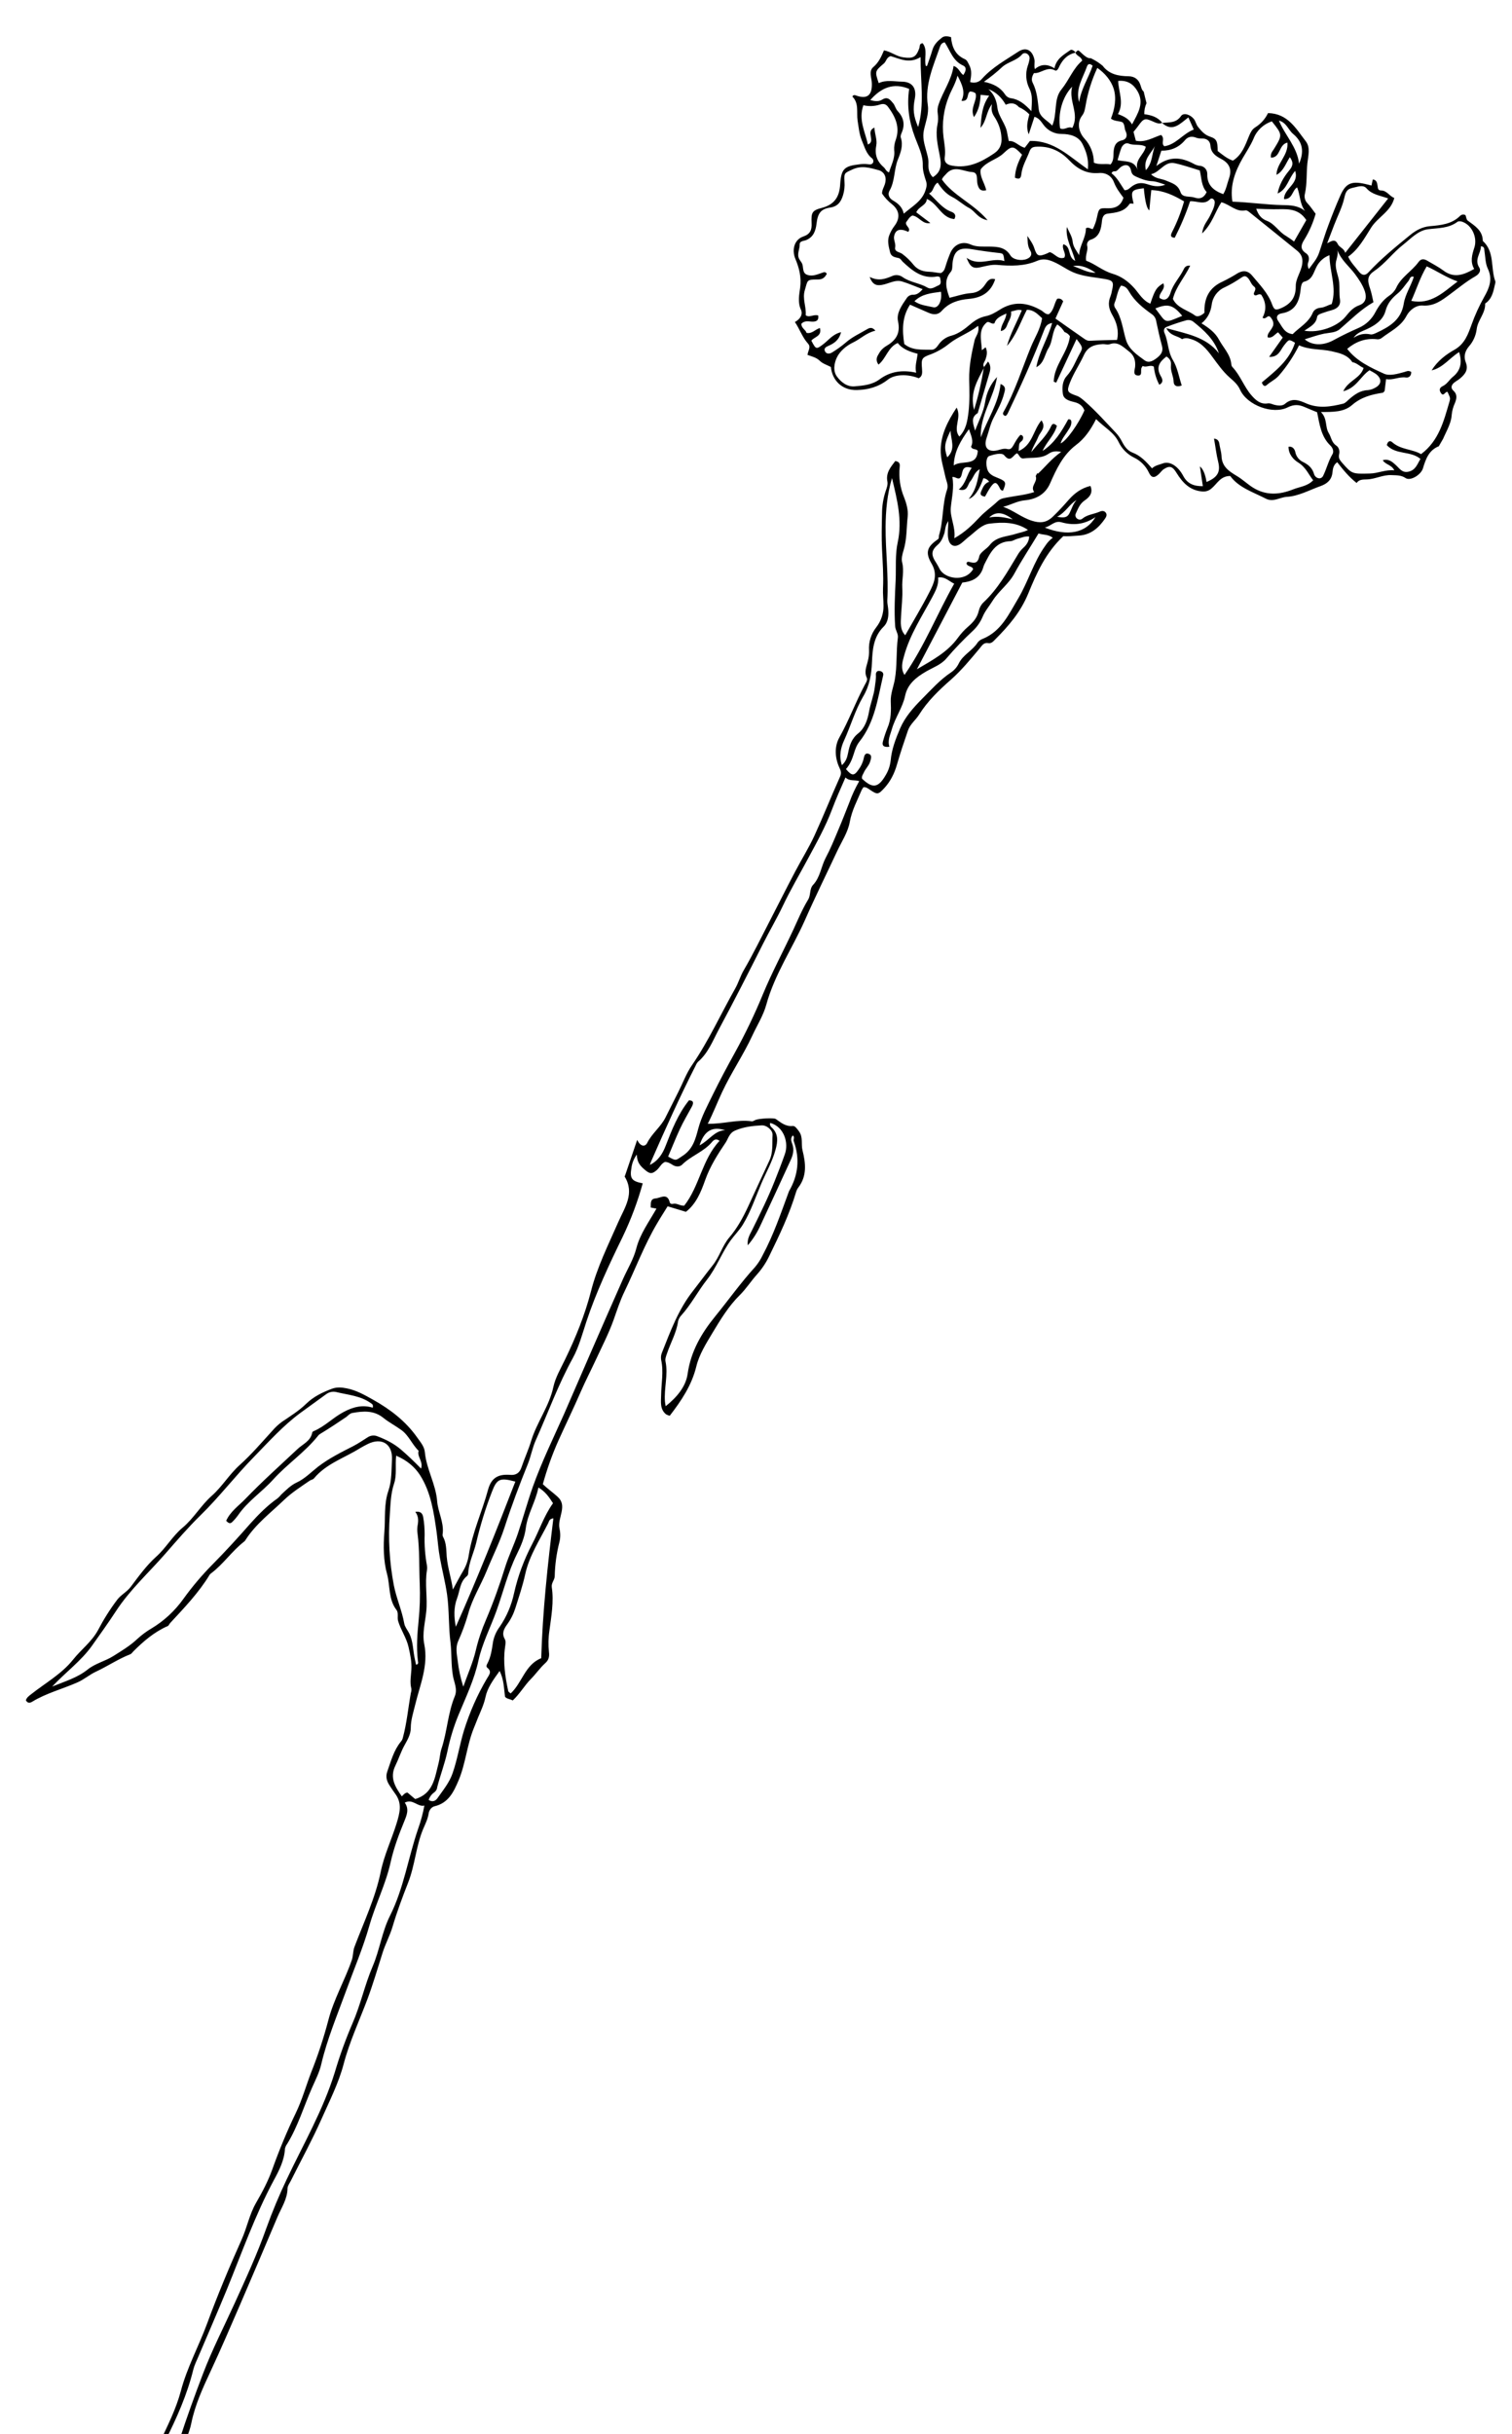 <?xml version="1.0" encoding="UTF-8"?>
<!-- Generator: Adobe Illustrator 27.6.1, SVG Export Plug-In . SVG Version: 6.00 Build 0)  -->
<svg xmlns="http://www.w3.org/2000/svg" xmlns:xlink="http://www.w3.org/1999/xlink" version="1.1" id="a" x="0px" y="0px" viewBox="0 0 1232 1982" style="enable-background:new 0 0 1232 1982;" xml:space="preserve">
<style type="text/css">
	.st0{clip-path:url(#SVGID_00000061431976426016883750000003999131796637427879_);}
</style>
<g id="b">
	<g>
		<defs>
			
				<rect id="SVGID_1_" x="-558.5" y="705.4" transform="matrix(0.5 -0.866 0.866 0.5 -605.778 918.43)" width="2102.1" height="557"></rect>
		</defs>
		<clipPath id="SVGID_00000061433070264844604290000010823823122950559142_">
			<use xlink:href="#SVGID_1_" style="overflow:visible;"></use>
		</clipPath>
		<g style="clip-path:url(#SVGID_00000061433070264844604290000010823823122950559142_);">
			<g id="d">
				<path id="e" d="M697.6,77.8c9,3.2,13.1-0.2,12.8-9.9c-0.1-4.4-2.8-9.9,1.2-13.3c4.4-3.7,6.5-8.5,8.7-13.6      c5.8,1.1,10.2,5,15.7,5.7c8.1,1.1,10.4-0.1,13.1-7.5c0.5-1.4-0.2-3.8,2.7-4c4.4,5.6,0.9,12.5,2.6,18.6c0.5-0.1,0.9-0.1,1-0.2      c1.5-4.3,3.1-8.7,4.4-13.1c1.3-4.4,4.5-7.4,7.9-10c1.9-1.4,4.7-1,7.2-0.3c0.7,8.1,3.5,14.5,11.1,17.9c2.1,0.9,2.6,2.8,3.6,4.6      c2.6,4.6,1.7,9.4,0.9,14.1c3.4,1.2,7.3,0.2,9.6-2.6c8.4-9.4,19.3-15.3,29.6-22.1c6.2-4.1,11.3-1.4,13.1,6.1      c0.6,2.5-0.4,4.8,0.4,8.1c5.2-4.5,10.6-4.1,16-0.7c1.5-7.9,7.6-11,12.9-14.8c1.2-0.8,3,0.4,4.2,1.8c-0.1,0-0.1,0-0.2,0      c0,0.1,0.1,0.2,0.1,0.3c-6,1.3-9.9,5.1-12.7,10.5c-0.9,1.8-2,4.9-3.9,3.9c-6.7-3.5-11.5,2.8-17.1,2.2c-1.8,2.9-2.3,5.5-1,8      c3.5,6.9,4,14.3,4.9,21.7c0.8,6.5,6.9,8.6,11,13.1c4.3-10,0.9-21.5,7.5-29.5c6.2-7.6,9.5-17.2,16.9-23.4      c-0.8-3.5-4.7-3.7-5.5-6.6c0.1,0,0.2-0.1,0.3-0.1c-0.1-0.1-0.1-0.1-0.2-0.2c1-0.2,1.4-2.5,3.2-0.8c4.3,4.1,6.6,6,9.2,5.7      c0.4,0.2,0.8,0.4,1.2,0.6c3,1.5,5.9,3.4,8.5,5.6c5.2,6.9,12.8,8.4,21.2,8.5c4.7,0.1,8.1,2.5,9.6,7.3c0.6,1.8,1,3.9,2.6,5.2      c0.7,3.1,1.5,6.2,2.3,9.4c-1.3,2.8-1.9,5.9-1.8,9c5.5,0.7,10.8,2.2,14.5,6.9l-0.2,0c0.1,0.1,0.2,0.1,0.3,0.2      c-3,1.2-5.5-0.3-8.1-1.4c-5.8-2.6-7.1-2.2-11,3.2c-1.3,1.9-2.8,3.6-4.3,5.5c0.7,2.5,1.3,4.9,1.9,7.2c7.8,1.7,14.3-2.8,20.6-4.7      c3.5,3.2-0.5,6.6,2.6,9.2c9.5-1.3,15-10.2,24-13.6l-4.4-9.9c-6.7,5.1-12.8,12.2-21.2,4.7c0,0,0.1,0,0.1,0      c-0.1-0.1-0.1-0.1-0.2-0.2c5.5-0.6,11.3,0.3,15.3-5.6c2.1-3,7.4-1.3,10.4,2.3c1.6,2,1.8,4.5,3.6,6.7c2.8,3.4,5.2,6.3,9.7,7.8      c5.5,1.8,6.1,3.9,6.2,11.7c3.9,3,7.6,6.2,12.4,7.8c7.5-4.7,10.1-12.7,13.2-20.2c1.2-2.8,2.4-5.3,5-6.9      c4.5-2.8,8.1-6.8,10.4-11.6c16.2,0.3,22.8,12.7,30.8,23c3.9,5,1.9,11.9,1.3,17.6c-0.9,8.3-0.2,16.7-2,24.9c-0.8,2.9,0,5.9,2.1,8      c2.4,2.5,4.2,5.4,6.6,8.5c-2.1,7.4-5.2,14.5-9.2,21c-2.6,4-3.8,7.8,1.3,11.1c2.4,1.6,2.9,4.2,2,7c-0.8,1.9-0.7,4.1,0.4,5.9      c3.4-4.8,6.6-8.1,8.4-13.5c2.6-7.6,4.8-15.3,7.7-22.8c2.9-7.8,6-15.6,9.4-23.3c4.4-10.1,9-12.2,19.9-9.8      c1.9,0.4,3.7,0.9,5.6,1.4c0.3-1.7,0.7-3.3,1.1-5l0,0c3.3,0.5,3.5,3,3.9,5.5c0.2,1.5,0.2,3.5,2.8,3.5c4.8,0,6.8,4.7,10.8,6.1      c-2.8,11.1-13.4,15.5-18.9,24.2c-5.4,8.6-10.4,17.8-18.7,23.6c2.1,4.7,5.6,8.1,8.6,12c2.5,3.3,5.2,3.8,7.9,0.8      c10.4-11.2,22.2-20.8,34-30.4c4.9-4,9.9-6.6,15.9-7.2c9.1-0.8,18.1-1.6,25-8.6c1.2-1,2.8-1.2,4.2-0.4c0.6,1.5,0.7,3.7,1.9,4.5      c5.8,4.3,12.1,8,12.2,16.5c9.9,8.9,6.2,22.1,10.2,32.9c0.3,0.9-0.3,2.2-0.5,3.4c-1.2,5.6-2.5,11.2-7.8,14.7      c0.4,7.9-6.1,13.5-6.9,21c-0.7,5.2-2.9,10.1-6.4,14c-3.4,4.1-4.2,8.4-2.5,12.8c2.4,6-0.5,9.7-4.5,13.1c-1.5,1.3-3.3,2.2-4.8,3.4      c-2.4,1.9-3.2,4.4-0.8,6.6c3.6,3.2,2.6,6.9,1.2,10.3c-1.3,2.9-2.2,6-2.5,9.1c-0.5,8.9-6.1,15.9-8.6,24c-0.3,0.8-0.9,1.5-1.7,1.8      c-8.4,3.2-10.9,10.6-13.2,18.2c-1.7,5.3-10.3,10.4-14.1,7.8c-3.7-2.5-7.4-2.2-11.4-2.4c-7.1-0.4-13.3,3.3-20.2,3.5      c-3,0.1-6.3-0.1-8.3,2.9c-6.4-5-11.1-10.9-15.8-16.9c-3.1,2.1-3.6,5.3-3.9,8.4c-0.6,5.9-4.3,9.1-9.6,11      c-9.1,3.2-17.8,8.2-27.6,8.8c-5.7,0.3-10.9,4.6-17,1.5c-10.5-5.4-22.2-9-29.1-18.5c-8.1,0-10.7,6.5-15.3,10.2      c-2.1,1.9-4.9,2.7-7.7,2.4c-10-0.9-15.8-7.2-20.6-14.9c-3.3-5.4-5.5-6.4-10.3-3.4c-1.7,1-2.8,2.8-4.3,4.2      c-3.7,3.4-6,3.2-8.2-1.5c-2.5-5.3-6.9-9.6-12.2-12.1c-5.4-2.7-9.8-7.2-12.4-12.7c-3.9-7.9-11.7-11.9-18.3-18.5      c-4.5,8.9-9.4,15.9-16.5,21.2c-10.5,8-15.9,19.6-21,31.2c-4,9.1-11.8,12.9-20.5,13.7c-6.4,0.6-11.5,3.8-17.7,5.3      c8.3,2.9,15,8.7,23.3,11.3c6.2,2,11.6,2.1,17.2-3.3c4.6-4.4,8.8-9,12.9-13.7c4.7-5.3,10.2-9.5,17.7-11.3      c2.6,6.2-1.6,9.7-4.8,11.9c-4,2.8-5.3,6.7-7.1,10.5c-0.8,1.7-0.1,3.7,1.5,4.5c1.2,0.8,2.9,0.7,4-0.4c4-3.2,9.1-3.5,13.6-5.4      c1.5-0.7,3.4-1.2,4.9,0.2c1.9,1.9,0.8,3.9-0.3,5.5c-5.1,7.3-11.3,12.9-20.9,13.6c-4.8,0.3-9.6,0.8-13,0.5      c-14.4,13.5-21.8,30.2-28.6,46.8c-6.1,14.8-15.8,26.2-26.7,37.1c-1.6,1.6-3.2,3.7-5.8,3.2c-3.7-0.7-5.2,2-6.9,4.1      c-7.5,8.9-14.8,17.9-23.5,25.6c-9.7,8.5-19,17.4-25.9,28.4c-2.8,4.5-7.4,7.8-9.2,13.1c-3.2,9.3-6.3,18.5-9,27.9      c-2,6.9-5.2,13.5-10.2,18.9s-5.6,5.5-11.5,1.6c-1.7-1.1-3.2-2.5-5.5-2.3c-0.5,0.7-1,1.4-1.4,2.1c-3.6,8.6-8.1,16.7-9.8,26.3      c-1.5,8.3-6.6,15.9-10.3,23.8c-8.7,18.6-17.8,37-26.1,55.8c-10.3,23.2-24.8,44.3-31.6,69.1c-2.4,8.8-7.5,16.8-11.4,25.2      c-7.3,15.8-17.2,30.2-24.6,46c-4,8.5-7.3,17.2-11.7,25.8c12.7,0.3,24.1-3.7,35.9-2c1,0.1,2.1-0.8,3.2-1.2      c2.8-1.1,14.7-1.8,16.3-0.7c4.2,2.9,8,6.3,13.8,5.7c1.9-0.2,3.5,2.2,5,4.2c3.7,4.9,1.7,10.4,3,15.6c2.6,10.4,3.8,20.9-3.4,30.3      c-0.9,1.2-1.5,2.5-1.9,3.9c-5.4,18-13.5,34.9-21.7,51.7c-2.6,5.5-6,10.6-10,15.1c-5,5.5-8.9,11.8-14.2,17      c-9,8.9-15.6,19.8-22.1,30.6c-5.2,8.7-10.8,17.5-13.2,27.3c-3.8,15.6-12.3,28.1-21.7,40.3c-1-0.3-2.1-0.7-3-1.2      c-5.1-4.2-4.1-10.1-4-15.5c0.1-9.6,2.2-19.2,0-28.9c-0.3-2-0.1-4.1,0.7-5.9c6.9-17.4,13.4-35.1,25.2-50.1      c5.4-6.9,10.6-14,16.1-20.9c5.6-7,7.8-16,13.7-22.9c6.3-7.4,11-16,15.1-24.8c5.8-12.5,11.5-25.1,17.4-37.6      c3.2-6.8,2.2-14,2.6-21c0.2-3.7-4.8-8-9-7.7c-7.3,0.4-14.5,1.2-21.5,4.2c-4.8,2.1-5.5,6.3-7.6,9.6c-6.6,9.8-12.9,19.6-16.9,31      c-3.3,9.3-7.2,19.1-15.6,25.6c-5.2-1.6-10-3-14.9-4.5c-3,4.9-5.9,9.3-8.5,13.8c-10.5,17.7-17.7,37.1-26.6,55.5      c-3.7,7.6-6.2,15.5-9,23.4c-4,11.1-9.5,21.7-14.5,32.5c-4,8.6-8.3,16.9-12.1,25.6c-5.8,13.4-12.2,26.5-18.2,39.8      c-5.2,11.6-9.4,23.5-12.8,35.7c3.8,3.6,8,6.6,11.8,10c4.4,3.9,4.4,7.8,3.5,12.6c-0.9,4.5-2.7,9.1-1.7,13.6      c0.8,3.6,0.8,7.4-0.1,11c-2.3,9-3.6,18.3-3.8,27.6c0,3.2-2.9,5.5-2.4,9.1c1.8,11.8-0.4,23.7-1.9,35.2c-0.9,5.8-1,11.8-0.4,17.6      c0.5,4.1-0.4,6.7-3.1,9.1c-4.3,3.9-7.6,8.8-11.6,12.8c-5.3,5.4-9.1,12.2-14.8,17.5c-2.3-1.2-4.8-1.2-6.3-3c-0.9-7-0.9-14-4.4-21      c-5.3,7.3-10,13.9-11.5,21.2c-1.3,6.1-3.8,11.3-6.1,16.8c-1.1,2.7-2.1,5.4-3.2,8c-5.8,13.9-6.8,29.2-12.6,43      c-4,9.4-8.2,18.5-19.7,21.2c-2.4,0.6-4.3,3.1-4.7,5.7c-0.7,4.7-2.8,8.8-4.6,13c-5.8,14.1-6.6,29.4-12.2,43.6      c-4.6,11.7-9,23.5-12.6,35.6c-2.2,7.5-6,14.3-8.3,21.8c-4,12.6-7.7,25.3-12.3,37.6c-6.6,17.5-14.5,34.4-19.3,52.6      c-4.1,15.6-11.6,30.2-18.1,44.9c-7.5,16.9-16.5,33.3-24.8,49.9c-1,2.1-2.7,4.2-2.8,6.3c-0.1,8.8-5,15.9-8.2,23.4      c-10.1,23.9-20.3,47.8-30.6,71.7c-7.7,17.8-15.4,35.7-23.6,53.3c-6.4,13.8-12.9,27.6-16,42.9c-1.6,8-5.4,15.5-8.3,23.6      c-4.9-3.4-2.3-7-1.4-9.9c5.9-18.1,12.4-36.1,19.2-53.9c7.4-19.5,17-38.1,25.7-57.2c9.2-20.2,18.5-40.3,25.9-61.3      c4.9-13.6,10.5-27,16.7-40c13.6-28.7,29.6-56.2,39.1-87c4-13.5,8.8-26.8,14.4-39.8c6.6-15.1,10-31.4,16.5-46.6      c5.7-13.3,7.5-27.9,14-40.9c11.3-22.4,14.9-47.5,23-71c2.2-6.1,3.9-12.5,5.1-18.9c-5.7,1.3-9.3-5.8-16-2.4      c3.8,5.3,1.6,10.3-0.3,15c-4.5,10.9-8.6,21.9-11.2,33.5c-3.9,17.8-12.3,34.1-17.3,51.6c-5.2,18.3-12.7,35.8-19.2,53.7      c-7.1,19.5-15.2,38.7-20,59.1c-1.5,6.7-4.8,13-7.6,19.4c-6.7,15.2-11.4,31.3-20.2,45.6c-0.9,1.2-1.5,2.5-1.8,3.9      c-0.5,9.5-4.8,17.8-9.1,25.7c-15.4,28.7-26.1,59.3-38.4,89.3c-7.5,18.2-15.4,36.3-23.1,54.4c-1.5,3.5-3.2,6.9-4.1,10.5      c-5,20.4-13.5,39.4-22.9,58.1c-1,1.9-2,1.6-4,0.2c6.3-13.3,12.9-26.4,16.8-41c5-19,14.6-36.4,21.4-54.9      c8.5-23.1,18-45.8,28.1-68.3c4.4-9.8,6.3-20.4,11.7-29.8c5.1-8.8,9.9-17.9,13.3-27.4c5.6-15.7,12-31.1,19.2-46      c5.2-10.8,8.3-22.2,12.6-33.3c5.5-13.8,10.1-27.9,13.9-42.3c4.4-17,13.4-32.3,19.1-48.9c1.2-3.6,0.8-7.2,2.2-10.8      c7.6-20.1,16.9-39.5,21.3-60.8c2.7-13.4,8.7-26,12.8-39.1c2.8-9.1,5-16.9-1.3-25.1c-1.3-1.7-2.5-3.7-3.8-5.6      c-2.5-3.6-4-7.4-2.3-12.1c3-8.4,5.2-17.1,11-24.2c0.8-0.9,1.3-1.9,1.6-3c3.3-12.1,4.4-24.6,6.6-36.8c0.4-1.1,0.5-2.2,0.4-3.4      c-1.4-5.2-0.3-10.3,0-15.4c0.4-6.4-0.9-12.3-2.3-18.5c-1.7-7.6-6.3-13.8-8.5-21.2c-0.9-3.1,0.6-6.5-1.4-9.1      c-6.6-8.6-5-19.5-7.6-29.1c-3-10.8-3.1-22.9-2.2-34.3c0.9-11.2-0.5-22.6,3.3-33.6c2.8-8.1,2.4-16.8,2.9-25.2      c0.7-12.6-8.1-18.6-19.8-12.8c-2.2,1.1-4.6,2.4-6.6,3.6c-12.5,7.8-27.2,12.4-37.1,24.3c-0.9,1.1-2.5,1.2-3.5,1.9      c-7.1,4.9-14.5,9.6-20.7,15.5c-10.9,10.5-23.2,19.7-31.5,32.6c-0.3,0.5-0.6,1-1.1,1.4c-10,7.7-17,18.4-27.1,26      c-0.5,0.3-0.9,0.7-1.2,1.2c-8.8,14.5-20.5,26.7-32,39.1c-0.8,0.8-1.2,2.2-2.1,2.6c-11,4.8-19.8,12.4-28.1,20.7      c-0.8,0.8-1.5,2-2.5,2.3c-9.7,3.8-18.4,9.7-27.8,14.1c-5.4,2.5-9.7,6.4-15.2,8.8c-12.2,5.4-25.3,8.7-36.8,15.7      c-2,1.2-3.7,1.4-5.2-1.1c0.6-2.2,2.4-3.5,4.2-4.9c11.6-9.2,24.9-16.5,34.3-28.3c6.5-8.2,15.1-14.4,20.3-24      c4.5-8.6,9.7-16.9,15.6-24.7c3.2-4.2,8-6.4,11.1-10.6c6.4-8.5,12.7-17.3,20.6-24.4c8.1-7.2,13.2-16.7,21.7-23.8      c8.8-7.3,14.8-18,23.6-25.8c8.6-7.6,14.3-17.5,22.9-25.2c9.5-8.5,17.9-18.4,26.5-27.8c2.4-2.8,5.1-5.3,8-7.4      c6.8-4.6,13.9-9,19.7-14.7c6.1-5.9,13.2-9.2,20.8-12.1c4-1.5,8.1-1.2,12.4-0.3c7.8,1.6,14.4,5.4,21.2,9.2      c14.1,7.9,26.6,17.5,35.9,30.7c2.5,3.6,5.9,7.3,6.3,12.1c1.3,13.8,8.9,25.9,10,39.8c0.7,8.7,5.4,16.8,4.6,25.8      c-0.1,1-0.5,1.9,0.2,3.2c2.8,5,2.6,10.9,3,16.2c0.8,9.3,3.9,18,5,26.8c2.8-5.1,5.4-10.2,8.4-15.2c2.4-4,3.9-8.4,4.6-13      c2.9-18.5,10.9-35.3,15.7-53.2c2.8-10.2,8.9-12.7,18.1-12c4.5,0.4,7.6-1.5,9.1-6.1c2.5-7.4,5.8-14.5,8-21.9      c4.7-15.1,14.6-27.8,18-43.6c1.7-7.8,6-15,9.5-22.3c8.7-17.9,16.1-36.1,21.1-55.4c5-19.8,14.2-38.1,22.4-56.8      c5.1-11.6,13.5-23.1,5.1-36.8c-0.1-0.2,0.2-0.5,0.3-0.8c3.1-9.1,6.2-18.3,9.9-29.1c2.7,5.7,6.5,5.8,8.2,2.4      c3.9-7.8,11.1-13,14.9-20.7c3.5-7,7-13.9,10.5-20.9c3.7-7.3,6.5-15.1,11.1-21.7c13.6-19.8,23.4-41.6,35.2-62.4      c2.7-4.8,4.1-10,6.9-14.8c7.7-13.2,14.4-27,21.5-40.7c6.9-13.3,13.6-26.8,20.6-40c5.1-9.7,11-19.1,15.6-29.1      c7.2-15.7,13.6-31.8,20.7-47.6c1.4-3,0.9-4.8-0.4-7.5c-3.8-8.2-4.2-17.4,0-24.8c7.8-13.9,13.2-28.8,20.7-42.8      c1-1.8,2.4-4,1.6-5.7c-2.4-5-0.1-9.4,0.9-13.9c0.7-2.7,1-5.6,0.9-8.4c-0.4-6.8,1.7-13.4,5.9-18.8c3.9-5,6-11.2,5.9-17.5      c0-4.7-0.6-9.5-0.4-14.3c0.5-10.6-0.3-21.2-0.8-31.8c-0.5-9.6-0.2-19.4,0-29c0-6.2,1-12.4,3-18.4c0.9-2.5,1.8-5.2,1.4-7.5      c-1.5-7.3,2.7-12,6.4-16.9c2.9,0.6,4,1.6,3.6,4.8c-0.9,8.4,0.3,16.8,3.5,24.6c2,5,3.6,10.8,3,15.9c-1,9-0.6,18.3-3.3,27.2      c-1,3.2-2,7-1.2,10.1c1.8,7-0.3,13.8,0.1,20.7c0.4,7.5-0.6,15.3-1,23c-0.3,5.4-0.9,11,3.4,15.6c6.8-12,13.7-23.3,19.7-35.1      c3.7-7.2,7-14.3,1.8-23.2c-5.5-9.3-3.5-13.9,4.9-19.7c1.5-1,0.8-2.2,1.1-3.3c3.8-12.2,2.5-25.2,6.6-37.3      c1.3-3.8-0.7-7.1-1.4-10.6c-1.5-7.3-4-14.4-3.8-22c0.3-12.3,5.5-22.8,13-34.2c4.4,8.4-3.4,16.6,2.2,23.6      c5.7-5.9,6.6-13,7.5-20.2c1-8.8,0.7-17.5,0.5-26.3c-0.2-10.7,2-21.4,4.4-31.8c0.8-3.5,4.2-6.2,2.9-11.9      c-7.7,6-16.4,8.9-23.3,14.3c-4.5,3.7-9.6,6.7-15,8.8c-7.8,2.8-8.1,3.5-7.4,12.2c0.2,2.8,0.4,5.8-2.7,7.4      c-9-3.6-19.5-3.3-25.1,1.1c-7.5,5.9-16.1,8.3-25.3,8.5c-11.6,0.3-19.9-7.2-21.2-18.8c-3.1-1.6-6.7-2.7-9-5      c-2.9-2.8-6.4-3.5-10-4.8c0.2-3.2,3.1-6.3,0.4-9.2c-4.7-5.2-6.8-11.9-10.7-17.6c4.1-2.2,6.8-6,4.9-10.1      c-2.8-6.1-1.3-12.5-0.6-17.9c1.1-8.6-0.8-16-3.9-23.4c-3.1-7.4-0.9-15.7,6.4-18.2c5.8-2,7.1-5.4,6.8-11.1      c-0.4-8.6,0.5-10.2,8.6-12.3c10.1-2.7,14.1-9,14.7-19c0.8-12.7,3.3-15,15.6-16.4c2.3-0.3,4.6-0.4,6.8-0.1      c1.8,0.2,3.4,0.5,4.4-1.3c0.5-1.1,0.2-2.5-0.6-3.3c-5-3.7-6.2-9.3-8.5-14.6c-2.2-5.3-2.6-10.8-3.5-16.3c-1-6.6,1.3-14-4.2-19.5      C694.8,77.4,696.3,77.2,697.6,77.8 M628.8,918.1c5.6,5.3,5,11.3,3.1,18.2c-2.6,9.6-7.5,18.1-11.4,27.1      c-4.8,11.3-8.7,23.1-15.2,33.8c-2.9,4.7-6.7,8.4-9.9,12.8c-7.3,10.1-11.5,22.1-19.3,32c-7.5,9.5-13,20.4-21.2,29.4      c-1.2,1.3-2,2.9-2.4,4.6c-1.3,9.3-6.1,17.4-9,26.1c-0.8,2.2-1.7,4.6-1.2,6.7c2.2,10.8-1.3,21.6-0.5,32.4      c0.1,1.1,0.3,2.2,0.6,3.9c9-7.2,16.4-15.8,17.9-26.4c2.6-18.3,11.3-33.1,22.4-46.7c10.9-13.4,20.9-27.5,32.6-40.3      c2.4-2.9,4.5-6.1,6.1-9.5c8.8-16.4,14.8-34,21.2-51.4c0.1-0.3,0.2-0.6,0.3-0.8c7.5-12.9,9-26.4,3.9-40.6c-0.6-1.5,1-3.5-0.8-4.8      c-2,2.1-1.4,4.4-0.5,6.8c1.8,4.7,0.7,9.1-1.3,13.4c-8.1,17.6-16.2,35.2-24.4,52.7c-2.7,6-6.2,11.6-10.5,16.6      c-0.6-5.4,1.7-8.7,3.4-12.2c6.5-13.2,13.1-26.4,18.5-40.1c2.9-7.2,5.7-14.5,8.3-21.9c3.3-9.1-0.5-22.3-11.9-25.5      C627.1,915.6,627.6,917.2,628.8,918.1 M750.1,46.5c-9.4,5.7-17,1.3-24.4-0.8c-3.4,1-3.5,4.2-5.4,5.9c-7.6,6.5-7.5,6.5-4.3,16.1      c6.1-2.9,12.7-1.3,19-1.2c8.6,0.1,12,5.6,10.4,13.9c-1.7,8.7-1.1,14.1,2.7,23C753.4,85,750,66.4,750.1,46.5 M790.9,199.1      c4.9,2.2,10,1.6,15.1,1.7c6.7,0.1,13.2,0.4,17.3,7.2c2.2,3.6,9.1,4.6,13.3,2.9c3.4-1.3,4.7-3.9,2.9-6.8c-2.5-3.8-2-7.9-2.4-12      c2.2,3.3,4.5,6.3,5.7,10.1c2.1,6.5,3.6,7,10.3,4.2c0.8-0.3,1.5-0.8,2.2-1.1c4.2,1.1,6.7,6.3,11.9,4.5c2-3.6-2.3-6.7-0.8-10.9      c6.8,1.8,3.2,10.5,9.7,13.5c-2.5-9.8-8.1-17.8-6.8-27.6c1.7,3.9,4.3,7.8,4.7,11.8c0.4,4.5,3.1,7.5,5.3,11.2      c0.2-7.8,5.6-14.1,5.5-21.9c2-1.3,3.8,0.5,5.6,0.7c1.6-3.1,2.8-6.5,3.5-10c1.5-7,1.7-7.2,8.5-7c6.6,0.2,11-2.1,13-8.6      c-3-4-5.9-7.8-7.7-12.5c-2-5.4-6.8-8.1-12.4-7.6c-10.2,0.8-17.5-3.4-24.3-10.6c-7.2-7.5-16.2-11.6-27.1-10.8      c-2.9,0.2-4.1,1.4-5,3.7c-2.3,6.2-6,12-6.7,18.7c-0.4,3.9-2.1,4.2-5.2,2.8c0.2-7,2.8-13,5.8-18.7c-7.1-7.5-8.2-7.7-15.3-1      c-5.5,5.1-13.5,6.3-18.4,12.9c-1.1,5.8,3.2,11,4.5,17c-5.1,1.2-6.2-1.7-7.1-4.9c-1-3.6,1-9.6-4.5-9.9c-7-0.4-14.7-6-21.2,1.7      c-1.1,1.3-2.6,2.3-3.3,4.4c9.3,13.2,25.4,19.3,37.2,33.1c-7.9-1.3-10.2-7.4-15-9.9c-4.8-2.5-8.9-6.5-13.8-9      c-5.2-2.6-8.7-6.8-11.9-11.7c-4,2.6-3.1,7.3-7,8.8c6.5,5.9,10.8,12.3,18.3,15c1.6,0.6,4.4,2.2,2.3,5.9      c-10.5-0.9-13.3-12.5-22.4-16.4c-0.3,5.4-6.5,5.9-8.6,10.9c3.9,2.9,7.7,5.8,11.5,8.7c-6.4,1.4-9.1-5.3-14.6-6.1      c-2.5,1-3.6,3.5-5.2,5.5c-0.9,3,4.2,4.5,1.8,7.8c-6.5-3-10.3-2-11.5,3.2c-0.8,3.2,1.4,6,0.8,9.4c-0.7,3.8,3.5,3.7,5.7,5.3      c3.5,2.6,6.6,5.6,9.3,9c3.5,4.3,8.2,5.5,12.9,5.6c3.2,0.1,6.2,0.9,9.2,1.1c3-1.3,3.4-4,4.2-6.4c1.1-3.6,2.4-7.1,3.9-10.6      C777.9,198.7,784.4,196.2,790.9,199.1 M754.1,155c0.9-2.8,1.4-4.9,0.3-8c-1.3-3.9-2.6-8.1-2.5-12.5c0.2-8.1-3.7-15.5-6.4-22.8      c-4.8-12.8-6.7-25.5-4.7-39.3c-13-5.4-23-0.8-31.7,9.1c3,0.8,6.6,1.6,9.8-0.4c4.3-2.7,6.4,0.1,8.7,2.8c1.7,1.9,2,4.6,3.9,6.6      c4.7,5,6.1,10.8,3.3,17.4c-0.6,1.4-1.2,2.8-0.8,4.2c2.1,6.2-0.1,12.2-2.3,17.6c-3.4,8.3-2.3,17.6-6.9,25.6c-1.6,2.8-0.6,6,2.9,8      c4,2.3,7.6,5.3,8.7,10.7C743.4,167.9,751.2,163.9,754.1,155 M784.8,53.4c-8.5-3.8-10.6-12.3-15-18.9c-2.5,0.3-3.3,2.1-3.9,3.6      c-5.3,15.4-12.4,30.6-9.9,47.6c1,7.1-1.8,13.7-3.2,20.3c-1.3,6,0.4,11.2,1.8,16.5c1,3.6,2.1,7,1.9,10.7c-0.2,4,0.4,8,3.6,11.1      c7.3-4.5,7-10.7,5.6-17.7c-1.6-8.3-3.6-16.7-1.8-25.4c0.6-2.8,0.6-5.7,0.2-8.6c-0.4-2.6-0.2-5.2,0.7-7.6      c3.6-10.6,10.5-19.7,12.2-31.3c4.4,1.5,4.9,5.3,7.9,7.4C786.7,58.5,788.2,55,784.8,53.4 M790.5,74.5c-3.2,1.6-0.3,8.3-7.1,7.6      c3.4-6.9,0.8-12.8-3.2-20.5c-1.8,6.9-4.9,11.5-6.9,16.6c-4.4,10.6-5.9,22.2-4.5,33.6c0.7,5.4,1.8,10.7,1,16.3      c-0.6,3.9,1.7,6.1,6,6.8c13.1,2.4,23.7-2.9,34.1-9.9c5.2-3.5,6.5-7.9,6.1-13c-0.3-5.5-2-10.7-4.8-15.4c-2.1-3.2-4.1-6-2.9-11.8      c-5,6.6-4.2,13.5-9.4,19.3c0.8-9.7,1.2-18,7.1-26.2c-3-0.3-4.6-0.5-7-0.7c-0.3,6.1-1.1,11.9-5.4,18.2      c-3.5-7.7,2.8-13.1,1.4-19.2C793.9,75,792.2,74.6,790.5,74.5 M838.7,72c-2.8-5.7-3.3-12.3-1.3-18.3c0.7-1.9,1.2-3.8,1.5-5.8      c0.2-1.8-0.7-3.5-2.4-4.3c-1.4-0.7-3-0.3-3.9,0.9c-4.3,4.9-11.3,5.9-15.8,9.9c-4.7,4.4-9.8,8.5-15.1,12.2      c7.8,1.6,13.3,4.5,17.1,10.1c1.1,1.8,2.9,3,5,3.3c6.6,0.9,11.3,4.9,16.6,10.5C840.7,83.3,841.7,77.9,838.7,72 M850,101.3      c-1.9-2.6-3.6-5.2-7.1-6.2c-1.4,4.4-2.9,8.7-4.7,14.3c-2.4-6.4-0.7-11.1,0.5-16.3c-2.4-2.5-5.3-4.5-8.5-5.9      c-3-3.5-6.7-3.7-10.7-1.9c-3.4-5.9-7.8-10.3-14.1-12.7c4.6,4.1,6.6,9.1,7.3,15.1c0.9,7.4,6.9,13.2,8,20.7c0.3,2,0.8,3.9,1.3,6.5      c5-0.6,8.1,4.3,13,5.4c1.6-2,3.1-4.1,4.2-5.5c19.5-0.6,32.2,12.7,47.2,23.1c0.9-8.5-1.5-14.8-4.3-20.5      c-3.2-6.5-10.3-8.3-16.9-8.3C859.2,109.2,853.5,106.3,850,101.3 M873.6,70.6c-8.1,8.4-11.7,21.9-9.8,33.9      c3.5,1.9,6.5-2.1,9.9-0.3C879.9,92.7,870.5,82.6,873.6,70.6 M885.7,54.1c-3.3,9.4-9.6,18.3-6.4,29.1c1.5-10.7,7.6-19.6,11-29.7      C887.7,51.3,886.4,52.2,885.7,54.1 M926.7,74c-3.3-5.5-8-8.8-15.6-8.1c0.3,8.9,5,17.9-0.2,27c4.9,1.8,8.9,3.8,11.5,8.4      C927.2,92.2,932.7,84,926.7,74 M914.2,114.3c4.3-1,4.4-4.6,3-7.4c-1.2-2.4-0.5-5.2-2.5-7.3c-2.8-1.3-6.3-0.6-9.5-3      c3.1-7.8,4.7-16.6,2.2-24.5c-2.1-6.4-6.9-12.4-13.3-16.8c-4.5,9.7-7.7,19.9-9.5,30.4c-0.6,3-0.8,5.8-3,8.6      c-4.2,5.6-2.8,13.2,2,18.5c5,5.4,7.7,12.4,7.7,19.7c4.7,2,9.3,0.5,13.6,1.4c2.4-2.8,2.3-5.9,2.4-9.1      C907.5,120.2,908.3,115.6,914.2,114.3 M933.6,119.5c-4.2-2.6-9.4-0.7-14-2.6c-2.3-1-5,1.1-6,3.8c-1.1,3-1.9,6-3,9.7      c6,1.6,13.5-0.4,16.4,8.1C924.1,130.1,932.2,126.2,933.6,119.5 M941,119c-3,5.9-9.6,10.6-7.3,19.6      C939.2,132.6,938.5,125.1,941,119 M925.6,143.8c-2.2-1-3.4-2-4-4.8c-0.9-4.8-4.4-5.7-8.2-3.1c-1.4,1-2.4,2.6-3.9,3.4      c-1,0.6-2.8-0.6-3.8,1.8c4.8,3.7,7.4,9.1,10.6,13.8c3,0.1,4.4-2.1,6.1-3.2c3.9-2.8,7.5-3.2,12.1-1.8c4.3,1.4,9.1,2.9,15,0.5      c-4.5-1.5-7.8-2.8-11.5-2.9C933.6,147.2,929.6,145.6,925.6,143.8 M961.9,156.5c1.6,4.8,7.6,3,11.5,4.4c4.5,1.6,7.8-0.1,9.8-4.5      c-4.4-4.9-4.1-11.3-5.6-17.6c-6.7-2-13.4-4.4-20.4-5.9c-8.3-1.8-11.6,7.1-19.3,9c3.8,3.8,8.2,3.5,11.8,5      C954.6,149,959.8,150.1,961.9,156.5 M1001.5,145c2.4-7.1,0.2-12.1-6.5-15.6c-4.6-2.4-8.3-5-8.7-10.8c-0.3-4.1-3.3-6-7.3-5.8      c-1.7,0-3.4-0.2-5-0.9c-3.3-1.1-6.2-0.5-8.5,2.3c-4.9,5.8-11.3,8.6-19.2,8.5c-1.2,3.8-2.4,7.3-4.1,12.5      c10.6-8.3,20.3-7.2,30.1-2c1.5,0.9,3.2,1.5,4.9,1.8c3.6,0,6.5,2.9,6.5,6.5c0,0.1,0,0.2,0,0.3c-0.2,9.2,5.4,13.5,13,16.3      C999.1,154.4,999.9,149.5,1001.5,145 M1053.7,109.1c-4-3.3-5.4-9.3-11.6-10.9c4.9,12,14.9,21.5,16.4,35.1      C1062.7,123.6,1061.6,115.7,1053.7,109.1 M1056.9,152.6c-4.1,2.4-3.7,9.9-10.7,9.5c0.1-8.9,12.6-12.3,9.1-22.9      c-5.6,6.3-6.4,14.9-14.3,18.4c1.3-7.1,4.9-13.3,9.3-18.6c3.2-3.8,3.9-6.5,0.7-11c-3.4,5.1-5.1,11.3-10.9,14.4      c0.1-9.5,9.9-15.9,8.9-26.3c-7.4,1.8-5.3,12.2-13.4,12.3c-0.6-3.5,1.3-5.2,2.4-7c7.1-11.6,7.1-11.6-1.7-22.6      c-6.8,2.3-12.3,7.4-14.9,14.1c-2.4,5.6-5.8,10.6-8.8,15.8c-6.2,10.8-10.6,22.3-8.4,35.5c13.9,0.5,27.3,2.5,40.6,2.8      c6.9,0.1,12.9,0.3,18.6,4.8C1058.9,166,1059.5,158.6,1056.9,152.6 M1064.4,179.2c-7-10.6-17.1-8.7-26.6-8.8      c-4.5,0-9.1-0.2-14.2-0.4c1.6,4.7,3.9,8,8.6,9.8c6.4,2.4,9.7,8.9,15.5,12.2c2.3,1.5,4.6,3,6.7,4.7      C1058,190.4,1061.4,184.5,1064.4,179.2 M1055.8,233c-0.1-6.1,4.4-11.6,5.3-18.2c0.6-4.8-0.8-7.8-4-10.5      c-12.8-10.4-25.6-20.7-38.4-31c-1.1-0.9-2.7-2.2-3.8-2c-7.7,1.6-12.7-4.8-19.7-6.6c-5.1,7.7-7.3,17.3-15.7,25.4      c0.8-7,4.6-10.4,6.5-14.5c1.6-3.4,3.5-6.7,3.8-10.5c0.2-2.5-2.2-4.5-3.8-2.9c-4.9,5.1-10.3,1.3-16.3,1.7      c-3.4,10.2-7.6,20.1-12.5,29.7c-3.8-0.2-3.4-2.1-2.2-4.6c4.1-8,7.4-16.4,9.8-25c-8.5-5-16.7-8.9-26.7-9.2      c-0.6,5.6-1.1,11-1.6,16.5c-2-1.2-3.5-7.2-4.5-18c-10.3,1.2-10.9,2.1-8.3,12.5c-1.2,0.1-3-0.3-3.3,0.2c-4.3,6.6-11.1,7.1-17.9,8      c-2.6,0.3-4.2,2-4.6,5.9c-0.6,6-1.7,13-9.2,15.3c-2,0.6-3.3,2.7-2.9,4.8c1.1,4-1.7,7.3-0.8,12.3c7.1,2.5,13.4,8.2,21.5,10.6      c7.1,2.1,12.7,6.1,17.8,11.8c3.8,4.3,6.9,10.1,13,12.6c3.8-11.4,5-13.3,10.6-16.6c2.2,4.9-3.8,7.6-3.1,11.9      c5.1,3.5,7.8-0.5,8.9-4c2.1-7.2,7.4-12.4,10.6-18.9c0.8-1.7,1.8-3.7,5.5-3.4c-4.5,9.6-11.6,17-14.1,27.1c3.5,7.5,12,9,18,13.5      c2.3,1.7,5.5-0.2,7.7-2.2c-0.4-11.8,3.7-20.5,15-25.5c4.1-2,8.1-4.2,11.9-6.6c5.3-3.1,9.2-1.7,12.2,2.1c6,7.2,12.7,14,16,23.1      c1.8,4.9,3,5,7.7,3C1051.9,247.3,1055.9,242.2,1055.8,233 M874.3,216.7c6.1,1.8,11.7,5.6,18.4,5.4      C887.1,218.4,881.3,215.4,874.3,216.7 M942.1,261.6c-0.3-2.3-1.6-4.4-3.5-5.7c-7.3-5.2-14.1-10.6-18.7-18.6      c-1.2-2.1-2.9-4.4-6.5-4.7c-3.1,4.4-3.2,9.5-5.2,14c-0.6,1.4-0.4,2.9,0.4,4.1c5.4,7.8,6.2,17.1,8.8,25.9      c2.4,8,9.1,12.3,15.2,16.8c3.8,2.8,7.7,0,10.9-2.6c2.8-2.4,4.4-5,3.3-9.1C945,275.1,943.5,268.3,942.1,261.6 M963.3,257.2      c-7.4-9-11.8-10.2-21.9-6C950.9,263.4,947.9,263.6,963.3,257.2 M979,263.3c6,3.7,11.2,7.6,14.2,13.2c3.5,6.6,9.4,12.1,10.1,20.2      c0.1,0.9,0.4,1.7,1,2.3c6.4,6.8,9.3,15.9,15.4,22.9c3.5,4,7.3,7.5,13.2,6.6c1.9-0.3,3.4,0.5,5,1c3.2,0.9,7,1.3,9.2-0.7      c5.8-5.1,11.6-2.8,17-0.4c10.2,4.5,20.3,2.8,30.4,0.3c1.8-0.5,3.3-2.3,4.8-3.6c4.4-3.8,9-7.2,15.2-7.4c1.7-0.2,3.4-0.6,4.9-1.4      c6.4-2.8,7.1-7.6,1.7-11.8c-1.7-1.1-3.4-2.1-5.2-3c-7.3,4.8-10.6,14.4-21.4,17.1c4.1-8.8,14-10.4,16.6-19      c-3.1-1.2-5.5-4.1-9.2-4.7c-4-6.1-10.5-7.4-17-8.9c-8.6-1.9-17.7-0.9-26.4-4.8c-4.4,8.8-9.9,17.1-16.4,24.6      c-3,3.4-6.9,5-10.1,7.9c-1.6,1.4-3.2,0.1-3.8-2.3c10.8-9.1,22.4-17.8,27-32.3c-5.1-3-4.9-2.9-8.9,2.1c-3,3.8-4.4,9.8-12.2,9.4      c3.9-5.6,7.5-10.6,11.1-15.7c-1.3-1.5-2.4-2.7-3.8-4.3c-2.7,1.5-4.6,5.2-8.5,4.1c-0.4-2.7,1.5-4.3,2.7-6.3c0.7-0.9,1.2-2,1.7-3      c0.8-2.8-0.4-5.1-2.1-7.1c-2.3-2.7-3.6,2.5-6.5,0.4c3.5-6.4,2.8-12.9-1-18.7c-2.3-1.3-3.7,1.2-5.4,0.4c-0.8-0.6-0.8-1.4-0.4-2.2      c0.7-1.6,1.8-3.5,0-4.8c-2.9-2.1-3.3-6.1-6.2-8c-1.7-1.1-3.2,0-4.7,1c-4.3,2.9-8.7,5.5-13.4,7.7c-5.7,2.6-9.6,8-10.3,14.2      C986.4,254.1,984.2,259.1,979,263.3 M1062.6,229.4c-2.2,0.5-2.6,4.3-2.9,6.9c-1.1,9.7-4.6,17.2-15.5,18.9      c-3.6,0.6-4.9,3.3-2.5,6.5c3,4.1,4.7,9.6,11.6,10.4c5.3-5.5,13-9.3,16.4-17.5c1.1-2.6,3.8-3.8,6.4-4c3.3-0.3,5.8-2.1,9-3      c4.3-13.5-1.8-26.4-1.8-39.8c-4.6,1.7-8.4,5.1-10.6,9.5C1070.3,221.8,1069.4,227.8,1062.6,229.4 M1131.1,161.6      c-6.9-2.5-13.1-3.1-17.6-8.2c-2.9-3.3-7.5-1.2-11.5-0.4c-4.8,1-5.7,3.9-6.7,8.4c-1.7,7.5-5.4,14.5-8.2,21.8      c-1.8,4.6-3.5,9.2-5.7,14.9c3.5-1.8,6.5-3.9,8.6,0.6c1.3,2.8,5.2,3.5,6.1,7.2C1107.9,191,1119.3,176.5,1131.1,161.6 M1104,223.1      c-4.7-6.3-11.2-11.2-14.2-19.3c0.6,3.4-0.5,6.2-1.1,8.8c-1.3,6.1,1.9,11.5,2.5,17.3c0.4,4.6-0.1,9.2,0.6,13.8      c0.8,4.8-1.9,7.5-6.4,8.8c-2.5,0.7-5,1.4-7.4,2.3c-1.9,0.7-4.5,1.3-4.8,3.3c-0.9,6-6,8.1-10.4,11.2c11.7,2.1,26.8-3.2,33.6-11.5      c3.1-3.8,6-7.4,11.1-9.2c5.2-1.9,6.3-6,4.6-11.4C1110.3,231.9,1107.1,227.3,1104,223.1 M1201.3,201.7c2.7-8.2-1.9-18.2-9.5-21      c-1.2-0.5-3.3-0.8-4.2-0.1c-7.3,5.5-15.8,5-24.2,6.1c-8,1.1-13.7,7.5-20,12.5c-8.4,6.5-14.6,15.3-23.4,21.3      c-5.9,4-6.1,7.4-3.6,14.6c1.1,3.2,1.7,6.6,2.7,11c-10.5,6-18.6,14.4-27.5,22c-3.4,2.9-8.5,2.8-12.7,3.6      c-5.4,1.1-10.5,3-15.8,4.6c6.2,5.3,15.3,5.2,23.5,0.7c6.7-3.7,13.7-7,20.7-10.1c5.9-2.6,10.6-7.2,13.5-12.9      c2.8-5.2,6.1-9.7,11-13.1c2.5-1.6,4.5-3.8,5.8-6.4c4-8.9,12.8-13.6,18.3-21.2c2.3-3.2,5-2.3,7.6-0.7c4.2,2.5,8.7,4.8,12.6,7.7      c8.6,6.5,16.5,3.6,25.1-1.3C1197.8,213.2,1199.4,207.5,1201.3,201.7 M1143.8,247.3c1.2-7.7,5.9-14.4,8.2-21.9      c-3.2-0.9-3.2,2-4.3,3.3c-2.9,3.5-5.2,7.3-8.9,10.3c-4.5,3.7-8.2,7.8-9.9,14.3c-2.2,8.2-10.2,12.8-18.1,16      c-3.1,1.3-5.9,2.8-7.9,5.8c4.3-2.8,8.7-3.9,13.8-2.8c1.5,0.3,3.4-0.6,4.9-1.3C1132.1,266.1,1141.7,260.5,1143.8,247.3       M1149.9,245c16.2,3.3,26.1-7,37.8-15.8c-9.3-3.2-16.7-8.5-25.2-12.3C1157,226.1,1154,236.1,1149.9,245 M1091.1,370.1      c-0.7,3,0.8,4.8,2.6,6.9c7.9,8.9,7.9,9,22.5,8.6c6.6-0.1,12.6-3.3,19.9-2.6c-2.3-4.7-7.1-4.5-9.4-8.2c4.6-1.5,7.8,1.3,10.4,3.7      c3.2,2.8,5.2,6.8,10.6,5.6c5.8-1.3,7.1-6.1,9.7-10.4c-8.1-6.8-19.9-3.1-27.4-11.2c0.6-2.9,2.4-4.2,4.4-2.4      c6.9,6.2,16.3,5.5,23.5,9.7c14.6-10.9,18.5-27,23.1-42.6c0.9-3.2,0.6-3.3-1.5-8c-1.9-0.8-3.2,4.4-5.5,0.7      c-1.6-2.5-0.9-4.3,1.6-5.5c3.6-1.7,5.3-5.2,8.3-7.6c6.4-5.2,7.6-11.8,5-20.1c-7.8,4.9-13.3,12.9-22.4,14.9      c4.7-7.6,11.6-12.9,18.8-16.9c8.3-4.8,10.9-12.6,13.7-20.2c2.8-7.9,6.3-15.5,10.4-22.8c4.1-7.2,7-14.3,2.9-22.9      c-2.1-4.4-2-9.9-2.8-14.9c-0.2-1.4,0.1-3-2.8-3.4c0,5.9-5.7,10.8-1.3,17.5c1.3,2.1,0.3,4.9-3.1,6.9c-7.4,4.2-14,9.7-20.9,14.8      c-6.5,4.8-12.8,9.8-22.2,9.1c-5.2-0.4-10.6,3.5-13.2,8.5c-4.6,8.8-13.3,12.5-20.4,18.1c-1.2,0.8-2.7,1.1-4.1,0.8      c-9.1-0.9-16.9,2.1-23.8,7.9c7.7,10,19,15.2,30,20.2c4.6,2.1,11.2,0.1,16.7-1.4c1.7-0.5,3.2-1.5,5.5,0c0.1,2.8-1.6,4.9-4.4,4.5      c-5.6-0.8-10.6,2.4-16.1,1.3c-0.4,3.6-0.8,6.8-1.2,9.7c-0.6,0.6-1,1.3-1.4,1.4c-9.2,1.4-17.8,3.6-25.2,10.1      c-6.6,5.7-15.3,5.6-25.3,5.6c5.5,5.5,3.2,12,6.4,17.2c2,3.2,2.2,7.4,5.9,10C1090.9,364.1,1091.9,367.2,1091.1,370.1       M909.2,352.4c2,2.1,3.6,4.5,4.9,7c2,3.9,4.5,7.6,8.8,9.2c6.5,2.5,11,7.3,15.8,12.8c2.4-2.4,5.7-2.9,8.7-4      c5.7-2.2,12.5,2.1,16.8,10.3c3.4,6.3,8.7,8.3,15.9,8.2c-0.8-5.6-1.6-10.5-2.4-16.1c2.6,2.1,4.4,6.3,5.4,12.7      c9.1-3.8,11.5-8.2,9.5-16.4c-1.5-6-2.2-12.3-3.4-19c4.2,0.6,4.2,3.5,4.6,5.8c0.5,2.8,1.4,5.8,1.5,8.2      c0.2,9.1,6.4,12.8,12.8,16.7c4.5,2.7,8.2,6.3,12.6,9.1c10.9,6.9,21.9,6,33,1.6c5.5-2.2,11.6-2.5,16.3-7.4      c-3.5-4.2-5.8-10.5-12.1-14.4c-4.1-2.5-8-6.8-8-12.9c3.4-0.6,5.1,2.2,5.5,4.2c0.7,3.7,3.2,6.9,6.7,8.4c4.4,2.2,7.4,5.1,8.7,9.9      c0.6,1.7,2.1,3,4,3.2c1.5,0.1,2.8-0.8,3.4-2.2c2.8-5.7,4.2-11.9,7.5-17.4c1.2-1.9,0.6-4.9-1.7-7.1c-7.6-7.3-8.8-17.3-10.8-27.1      c-3.1-1.3-6.7-2.7-10.1-4.2c-4.7-2.1-8.8-2.3-13.8,0.2c-12.1,6.1-33-1.6-38.8-14.2c-2-4.5-5.2-7.1-8.7-10.2      c-5.3-4.7-9.5-10.7-13.8-16.5c-5-6.9-10.3-13.1-19.2-15.1c-1.9-0.6-4-0.4-5.7,0.5c-3.5-2.9-9.3-2.3-12.8-9      c16.7,4.7,32.3,7,42.9,20.5c-3.8-11.3-12-18.6-20.7-25.6c-1.6-1.3-3.7-1.8-5.8-1.3c-5.4,1.5-10.8,3.3-16.1,5.4      c-2.4,0.9-2.6,3.1-1.7,5.1c3.1,7,2.6,14.9,6.8,21.9c3.7,6.1,4.9,13.7,7.2,20.7c-4.6,1.8-6.5-0.3-6.6-3      c-0.1-4.6-2.7-8.8-2.2-13.4c0.4-3.5-1-5.4-3.6-7.2c-5.8,4.3-8.8,8.9-4.6,16.1c1,1.7,2.7,4.9-1.3,6.9c-2.4-4.6-3.9-9.5-4.4-14.7      c-3-1.9-6.2,1-9.1-0.6c-0.4,0.5-0.7,1.1-1,1.6c-0.9,2.1,1,6.4-2.8,6.2c-4.5-0.2-2.7-4.5-2.4-6.9c0.5-5.3-0.7-9.5-5.1-12.8      c-4.6-3.5-8.7-8.2-15.3-5.9c-2.2,0.8-4-0.1-5.9,0c-6.6,0.4-12.1,1.8-15.4,8.9c-3.5,7.6-8.3,14.6-11.4,22.5      c-2.8,7.2-2.2,8,5.5,10.7c2.4,0.8,4.3,2.5,6.3,4.2C893,334.7,900.9,343.7,909.2,352.4 M806,421.4c7.2-1.4,13.1,0.1,19.2,1.5      C817.3,416.9,811.4,416.3,806,421.4 M838.6,436.9c-3.6-0.4-6.5,1.1-9.5,1.8c-2,0.5-3.8,1.9-5.7,2c-12.3,0.3-16.6,9.6-21.2,18.6      c-0.8,1.5-1.1,3.3-1.8,4.9c-3.1,7.2-9.4,9.5-16.3,10.2c-12.3,23.4-24.4,46.7-37,70.6c12.6-7.4,24.9-13.9,33.4-25.6      c2.4-3.3,5.1-6.3,8.2-9c4.2-3.6,7.5-7.3,8.8-12.9c0.6-2.6,1.8-4.9,3.7-6.8c11.8-11,19.6-24.9,27.8-38.5c1.2-2.2,2.8-4.2,4.6-5.9      C836.1,444.1,838.4,441.2,838.6,436.9 M877.2,407.2c-5.8,3.3-8.5,9.7-15.8,13.6c5.6,1.1,8.3,0.7,10.1-3      C873.3,414.3,874.3,410.3,877.2,407.2 M892.6,421.1c-9.3,6.3-18.5,6.8-27.7,4.2c-5.8-1.6-8.5,3.2-13.6,4.3      C870,437,884.8,434.2,892.6,421.1 M570,932.7c8-4.2,12.3-12.2,20.9-12.3C580.5,917,573.8,920.7,570,932.7 M414.1,1377      c0.1,0.7,1.1,1.2,2,2c9.4-8.7,11.7-23.5,24.9-28.7c1.1-37.9,5.2-75.7,9.9-113.9c-3.4,0.4-3.5,2.5-4.2,3.9      c-6.9,13.6-15.4,26.5-18.7,41.4c-2.1,9.6-5.2,18.7-8.1,27.9c-1.5,4.7-3.7,9.1-6.6,13.1c-2.6,3.6-4.7,7.3-2,12      c1.1,2,0.5,4.4,0.2,6.8C409.8,1353.4,411.6,1365.3,414.1,1377 M353.9,1459.5c-2.2,1.5-3.8,3.7-4.6,6.2c3.1,2.1,5.6,0.7,7-1.2      c4.6-6.6,9.8-12.7,12.5-20.6c4-11.5,5.8-23.5,9.3-34.9c4.6-14.7,10.8-28.8,18.6-42c1.8-3.1,4.4-5.7,0.4-8.9      c-1.1-0.9-0.7-2.2-0.1-3.2c3.1-5.7,3.8-12,4.8-18.3c0.9-4.3,2.7-8.3,5.3-11.8c5.7-8.3,9.7-17.7,11.8-27.6      c3.1-13.8,8.1-27.2,14.7-39.8c5.8-11,9.6-23,17-33.3c-3.4-5.3-6.3-9.5-11.9-12.8c-2.3,11.8-8.8,21.4-10.3,33.2      c-0.9,7.2-3.9,14.4-7.3,21.2c-7.3,14.8-11.1,30.9-16.7,46.4c-4.8,13.3-11.5,26.2-14.5,39.9c-3.4,15.7-10.3,30-16.3,44.5      c-4,9.7-7,19.7-9.1,29.9c-2.1,9.8-5.8,19.3-8.3,29.1C356.1,1457.1,355.2,1458.5,353.9,1459.5 M341.1,1181.4      c-5.4-5.2-8-12.6-14.2-17c-4.7-3.4-9.9-6.1-14.4-9.7c-7.8-6.4-16.5-5.7-25.4-4.1c-2.1,0.4-3.4,2.1-5,3.3      c-6.8,4.6-13.7,9.2-20.8,13.5c-0.9,0.5-1.8,1.2-2.4,2.1c-10.7,13.3-25,22.8-36.3,35.3c-9.1,10.1-20.7,17.6-28.5,28.9      c-1.5,2.1-3.2,4.1-5.1,5.9c-1.6,1.5-3.2,0.5-4.7-1.2c3.3-7.5,10.2-12.2,15.6-17.8c13.6-14.1,28.1-27.1,42.4-40.5      c4.4-4.2,10.8-6.5,12.1-13.5c0.2-0.6,0.6-1,1.2-1.2c9.1-3.8,15.9-11.2,24.6-15.7c7.5-4,15.3-6,23.5-3.4c0.6-2.4-0.5-3-1.4-3.6      c-8.5-6.2-18.9-6.8-28.6-9.2c-2.9-0.6-5.9,0.2-8.2,2c-6.9,5.1-13.9,10-20.8,15.1c-14.1,10.4-25.7,23.4-37.9,35.9      c-15.1,15.4-28.2,32.6-43.6,47.6c-10,9.8-19.2,20.5-28.3,30.9c-13.6,15.6-29.1,29.6-40.5,47.1c-6.3,9.6-13,19-19.7,28.4      c-8.8,12.2-21.1,21.1-32.2,32.9c10.6-4.3,20.5-7.2,28.8-13.8c6.3-5.1,14.3-6.8,21.1-11.1s13.6-8.3,19.5-13.9      c3.6-3.3,7.5-6.2,11.8-8.7c10.1-6.1,18.9-14.3,25.8-24c7.2-10,15.2-19.4,23.9-28.2c10.7-10.8,20.9-22,30.9-33.4      c6.6-7.3,13.7-14.5,21.9-20.2c1.1-0.9,2.1-2,3-3.1c4-3.7,7.6-7.5,12.8-9.9c6.4-3,11.5-8.3,17.1-12.7c9-6.9,18.9-11.8,28.9-16.9      c4-2.1,7.8-4.7,11.6-7.1c2.4-1.6,5.5-1.9,8.2-0.7c6.8,2.6,13.1,5.8,18.8,10.6c5.6,4.8,10.8,9.8,16.5,15.6      C345,1189.9,339.6,1186.2,341.1,1181.4 M364.3,1298.6c-1.4-9.9-4-19.8-5.8-29.7c-1.3-6.8-1.8-14-2.7-21      c-2.3-16.2-4.6-32.6-13.5-46.6c-4.4-6.9-11-12.3-19.5-15.9c-0.9,8,0.7,15.6-1.7,22.7c-2.8,8.4-2.9,17-3.5,25.6      c-1.4,19.1-0.3,38.3,3.3,57.2c2.1,10.7,6.6,20.5,8.5,31.2c0.5,2.7,2.5,5.1,3.9,7.7c3.5,6.8,3.1,14.4,4.8,21.6      c0.3,1.4,0.6,2.8,0.9,4.2c2.4-0.4,1.6-2.3,1.5-3.1c-1.3-11-0.5-22,0.6-32.9c1-9.9,1.3-19.9,0.9-29.9c-0.6-13.7,0-27.4-1.8-41      c-0.3-2-0.3-4,0-6.1c0.7-3.8,1.1-7.6-1.8-11.5c5-0.7,6.1,2.1,6.5,4.8c0.8,4.5,1.1,9.2,1.1,13.8c-0.3,8.5,0.4,17,1.9,25.3      c0.2,1.2,0.2,2.3,0,3.5c-1.9,11.3,0.6,22.7-0.6,34c-0.9,8.8-3.4,17.7-1.6,26.4c3.5,17.6-3.6,33.4-7.5,49.7      c-1.5,6.2-3.5,12.1-3.5,18.6c0,5-2.6,9.5-5,13.8c-3,5.3-4.8,11.2-7.5,16.7c-4.9,9.9-0.2,17.4,5.2,25.1c1.5-1.4,2.5-2.9,4.6-3.1      c2,1.7,4.2,3.6,6.3,5.3c14.9-4.4,16-17.7,19.1-29.4c1-3.8,1.1-8,2.4-11.8c4.6-13.9,5.1-28.9,10.8-42.6      c2.4-5.9-0.8-11.5-1.6-16.9c-1.5-8.8-0.9-17.7-1.9-26.5C365.4,1324.8,366.1,1311.5,364.3,1298.6 M400.9,1214.6      c-5.3,13.6-9.6,27.6-12.9,41.8c-2,8.3-6.1,16.1-6.5,24.8c0,0.9-0.4,1.7-1.1,2.3c-5.8,4.7-5.6,11.9-8,18.1      c-2.8,7.5-2.5,15.2-1,23.1c17.3-38.8,33-78.1,48.5-118.2C407.4,1203.1,404.9,1204.2,400.9,1214.6 M518.9,940.2      c-2.4,3.2-3.9,6.9-4.4,10.8c-1.5,8.6,0.2,10.9,9.2,12.6c-4.1,14.9-9.6,29.5-16.3,43.5c-11,22.5-21.7,45.3-29.6,69.1      c-3.3,10-6,20.4-11,29.6c-11.9,21.5-20.2,44.6-30.2,66.9c-2.8,6.2-3.9,12.9-6.4,19.2c-6.9,17.1-13.4,34.3-19.1,51.9      c-3.9,12.1-9.7,23.5-14.5,35.3c-4.8,11.8-11.8,22.7-15.1,35c-2.2,7.7-5,15.3-8.3,22.6c-2.1,4.9-1,10.3-0.3,15.4      c0.8,7.3,2.4,14.5,4.6,21.4c3.4-9.7,7.7-19.2,10.1-29.2c2-8.7,4.9-17.2,8.4-25.3c6-14.1,11.2-28.6,15.7-43.2      c2.9-9.1,7.1-17.7,10.2-26.8c4.3-12.7,7.8-25.7,12.3-38.4c7.2-20.2,16.6-39.4,25.3-58.9c7.6-17.3,15-34.7,22.6-52      c8.5-19.4,16.9-38.8,25.5-58.1c3.7-8.3,8.6-16.1,10.9-25.1c3-11.6,10.1-21.2,16.4-32.3l-4.7-0.9c0.2-3.2-0.6-7,3.9-7.4      c4.1-0.3,9.6-4.8,11.6,3.1c0.3,1.3,1.6,1.6,2.8,1.3c3-0.7,5.5,1.7,9,1.5C570,966,572,944.2,586.3,929c-2.9-2.2-4.8-0.7-6.2,1      c-6.7,8-17.1,11.2-24.3,18.4c-1.8,1.8-4.8,1.9-7.4,0.4c-2-1.2-3.9-2.6-6.6-2.6c-2.9,1.2-4.2,4.4-6.5,6.5      c-4.1,3.6-5.9,3.3-10.1-0.3C522,949.6,519,946.8,518.9,940.2 M678,659c-5.3,14.2-12.7,27.3-19.8,40.5      c-6.8,12.7-14.2,25.2-20.4,38.3c-5,10.5-10.9,20.4-16.1,30.8c-11.7,23.2-23.5,46.4-35.8,69.3c-5,9.3-8.8,19.6-17.2,26.8      c-0.8,0.9-1.4,1.9-1.8,2.9c-13,25.5-24.7,51.6-36.2,77.8c-0.5,1-0.8,2.2-1.2,3.2c6.8-3.3,10.4-9.1,12.9-15.6      c5-12.9,10.1-25.9,19-37c4,0.1,3.8,2.4,2.3,5.2c-3.3,6.1-6.9,12.1-9.8,18.4c-3.4,7.3-6.3,14.8-9.5,22.2      c6.7,3.9,6.2,3.1,11.7-0.5c8.5-5.5,10.6-13.7,12.9-22.4c2.6-9.8,7.6-18.8,12-27.9c5.6-11.4,11.6-22.6,17.8-33.8      c8.5-15.4,16.1-31.2,22.8-47.5c7.4-17.9,16.6-35,24.8-52.6c3.8-8.2,7.3-16.7,12-24.4c2.4-3.8,1-8.8,4.1-12.1      c5.9-6.3,6.5-14.9,10.3-22.1c3.8-7.1,6.9-14.7,10-22.1c3.3-7.7,6.3-15.5,9.4-23.3c2.1-5.9,4.8-11.5,7.9-17      c-3.9-1.3-7.8,0.3-11.2-3C684.9,642.2,681.2,650.5,678,659 M731.6,519.2c0.4-3.2-2-5.9-2.2-9.2c-0.9-12.6-0.2-25.2,0.4-37.8      c0.4-10.2-0.5-20.8,1.7-30.7c3.8-17.8-0.4-34.3-4.7-52.2c-4,13.6-5.1,26.6-5.2,39.7c-0.1,20,2.5,39.9,1.4,60      c-0.1,2.3,0.5,4.5,0.7,6.8c0.5,5.3,0.1,10.8-3.8,14.6c-8.2,8.1-9,18.8-9.4,28.8c-0.4,10.2-2.1,19.5-7.2,28      c-6.6,11.3-10.1,23.9-15.5,35.7c-2.6,5.6-4.4,12.5-1.8,20.2c3.3-3,4.3-6.3,5-9.8c1.2-6.2,2.8-11.8,8.4-16.2      c5.3-4.2,7.6-11.3,8.7-17.6c1.2-6.8,3.9-13.1,4.7-19.9c0.4-3.4,1.1-6.7,0.9-10.2c-0.1-1.7,0.8-3.5,3.2-3      c1.9,0.4,3.2,1.5,2.7,3.7c-4.4,18.7-6.8,38-19.3,53.8c-2.4,3-3.6,6.6-4.7,10.2c-1.4,4.5-3.2,8.7-6.3,12.2      c4.8,5.6,6.6,5.7,10.2,0.5c2.1-2.8,3.6-6,4.3-9.4c0.4-1.9,1.1-4.5,3.8-3.6c3.1,0.9,2.2,3.5,1.6,5.8c-1,3.8-4,6.3-5.5,9.8      c-0.5,1.3-1.7,2.4-1.3,4.7c8.4,8,13.2,7.8,19.4-3.1c2.1-3.5,3.4-7.4,3.9-11.5c0.8-9.4,4.2-18.1,7.8-26.5      c3.9-9,10.5-16.5,17.4-23.5c7.7-7.7,14.9-15.9,24.1-22c2.6-1.8,4.8-4.3,6.2-7.2c3.5-7.2,11.3-10.5,15.4-17.1      c1.1-1.4,2.5-2.4,4.2-3c15.1-6.2,21.2-20.1,28.8-32.8c8.3-13.9,12.6-29.9,22.2-43.1c1.6-2.5,3.6-4.6,6-6.4      c-3.8-2.9-7.7-2.2-11.6-3.5c-6.6,11-13.6,21.5-19.7,32.7c-4.6,8.5-12.6,14-17.7,22.1c-2.7,4.4-6.2,8.3-8.2,13.2      c-1.8,4.2-4.5,8.1-7.8,11.2c-7.6,7.1-14.8,14.5-21.5,22.4c-4.3,5.2-10.9,7.5-16.5,10.7c-8.3,4.8-15.3,10.3-17.3,19.9      c-2.1,9.8-8.1,17.7-10.8,27.2c-1.3,4.7-3.7,9-2,14.3c-4.2,0.5-6.4-0.5-5.2-4.6c1-3.6,2.2-7.2,3.6-10.7c3.1-7.1,3-14.3,2.7-21.9      c-0.2-5.8,2.2-11.6,3.3-17.5C731.1,542.2,730.1,530.6,731.6,519.2 M777.5,475.3c-4.4-2.1-7.6-6-13.1-5c0.6,6-2.1,10.9-4.8,16      c-8.3,15.5-18.1,30.3-22.9,47.6c-1.5,5.3-3,10.4,0.3,15.7C753.3,526.1,763.6,499.9,777.5,475.3 M764,443.7      c-5.5,4.8-5.4,8.3-1,14.9c0.9,1.5,1.8,3,2.5,4.5c4,8.3,20.9,11.3,27.4,0.4c-0.6-2.8-4.7-1.8-5.4-4.7c0.1-0.9,0.9-1.5,1.8-1.3      c0,0,0.1,0,0.1,0c4.2,1.1,7.2,1.8,8.5-4.4c0.8-3.5,5.9-5.9,8.5-9.2c5.5-7.2,14.2-6.8,21.7-9.3c3-1,6.2-1.3,9.5-3.1      c-9.8-6.6-20.8-6.4-31.3-5.1c-6.4,0.7-11.3,6.4-16.5,10.4c-2.3,1.8-4.3,3.8-6.6,5.6c-5,3.9-9.5,2.3-10.6-4.1      c-0.7-3.9,0-7.9,0.1-14c-2.8,4.1-2.4,7.2-3.2,9.9C768.3,437.7,767.1,441,764,443.7 M774.7,413.5c-0.7,7.8,4.1,15.8,2.9,24.8      c8.7-4.9,14.7-10.8,20.7-17.2c4.4-4.7,10-8.5,14.8-13.1c2.4-2.3,5.7-2.5,8.7-3.1c6.7-1.3,13.5-1.8,20.9-4.2      c-3.6-4.9,3.1-8.2,1.2-13l1.2-2.3c0.3,0.1,0.7,0.3,0.8,0.2c5.9-5.5,10.8-12,18.8-17.6c-5.3-1.2-8.2,0.1-10.3,1.5      c-6.3,4.3-13.5,2.8-20.3,3.8c-3,0.4-3.4-2.7-5.3-4.2c-3.2,0.9-5.1,8.4-10.5,1.7c-2-2.5-8.3-0.8-12.2,0.5      c-3.2,1.1-3,9.9-0.4,13.3c2.3,3,5.7,3.8,8.8,5.2c5.3,2.3,5.5,3.5,2.7,9.8c-1.2-0.1-2.1-0.9-2.5-2c-2.6-5.3-4.2-5.6-7.3-1.3      c-1.8,2.5-3.3,5.4-4.8,8.1c-5.5-0.8-3.3-3.7-2.2-6.3c1.1-2.6,2.7-4.8,5.6-5.8c-1.1-1.6-2.8-2.7-4.7-2.9      c-3.4,9.8-7.4,15.4-12,16.9c6.4-7.6,7.3-15.5,9-24.2c-4.5,2.4-5.1,7-7.7,9.9c-2.4,2.7-1.9,8.6-9.4,6.6      c6.2-5.1,6.4-12.2,10.6-17.6c-9.7-3.1-6.5,6-9.8,8.4c-2.1,0.9-3.3-1.2-6-1C777.6,396.9,775.5,405.2,774.7,413.5 M777.1,379      c6.8-4.7,18.8,1.3,19.6-11.8c-1.3-2.2-4.3-0.5-5.5-3.5c2.3-4.2,0.3-8.5-1.7-14.2C782.9,358.7,777.6,367.2,777.1,379       M774.5,350.7c-5,10.4-5.4,13.5-2.7,21.7C779.1,365.7,774.7,358,774.5,350.7 M800,285.2c0.9-0.7,1.8-1.4,3.1-2.4      c1.7,3.6,1,6.7-0.1,9.9c-0.7,2-2.7,3.8-1.2,6.2c0,0-0.1,0.1-0.1,0.1c0,0.3-0.1,0.5-0.1,0.8c-5.2,10.1-11.5,20-7.9,34      c3.4-11.2,6-22.5,7.9-34c0.1-0.2,0.2-0.5,0.3-0.7c-0.1-0.1-0.1-0.1-0.1-0.2c1-1.3,1.9-2.6,3.3-4.5c2.2,2.9,2.1,5.8,1.3,8.8      c-3.1,10.6-6.2,21.1-9.3,31.7c-0.2,0.6-0.2,1.4-0.6,1.6c-6,3.7-3.3,9-2,14.2c2.9-7.8,6.9-15.3,8.2-23.3      c1.1-7.6,4.5-14.7,9.7-20.4c-2.6,17-14.1,31.4-13.2,49.2c5.2-14.5,14.3-27.3,16.1-43.5c4.8,2,3.6,4.9,2.9,7.6      c-1.8,7.1-5.3,13.5-8.6,19.9c-2.7,5.2-3.8,10.9-5.7,16.4c-2.6,7.6,0.9,11.9,8.8,10.1c2.8-0.7,5.3-1.8,8.3-1      c2.5,0.6,3.6-1.2,4.7-3c1.7-3,3.3-6.1,5.8-8.6c2.5,0.4,2.4,2.4,1.9,3.8c-0.4,1.2-2.2,2-2.7,3.2c-0.6,1.5-0.4,3.3-0.7,6.2      c11.4-4.9,11.8-17,18.6-25c4.2,6-1.1,9.5-2.6,13.4c-1.6,4.2-4.4,7.9-5.7,12.5c5.5-7.1,12.4-12.9,16.1-21      c1.4-3.1,2.8-2.1,4.8-0.5c-2.1,7.8-8.5,13.2-11.7,20.5c9.6-6.2,15.3-15.5,20.9-25.7c1.9-0.4,2.9,0.8,2.5,3.4      c-0.4,2.7-2.1,4.7-3.5,7c-1.8,2.8-4.1,5.4-5.2,9.2c4.8-2.1,14.6-15.9,19.4-26.9c-1.3-3.6-4.2-5.8-8-6.7c-4.1-1-8.8-2.2-9.5-6.5      c-0.8-4.9-0.6-10.7,3.1-14.8c5-5.5,7.3-12.4,10.8-18.6c2.6-4.6,2-5.2-2.8-11.5c-5.6,12-11.1,23.7-16.6,35.5l-2-0.8      c0.3-13.6,11.6-23.7,13.2-37c-1-1.6-2.6-2.8-4.4-3.4c-1.5-2.5-3.5-4.6-5.9-6.2c-4.5,5.8-3.5,13.4-7.1,19.2      c-3.3,5.2-3.5,12.4-10,15.6c2.3-12.6,9.4-23.3,12.9-36c-3.7,0.7-5.2,2.3-6.5,5.8c-8.9,23.1-19.1,45.7-29.8,68.1      c-0.4,0.7-1,1.3-1.5,1.8c-2.1-0.3-2.7-1.7-1.9-3.1c9.5-16.9,15.2-35.5,22.5-53.3c3.1-7.5,7.7-14.3,9-23.2      c-3.4-3-6.5-6.9-12.4-6.8c-5.1,9.8-8.6,20.7-16.2,29.4c2.8-10,7.9-19,12.1-29c-3.4-1-5.7,0.4-8.8,1c0.5,3.1-0.7,5.9-2.2,8.7      c-1.3,2.5-1.5,6.2-6.1,7.2c0-5.4,4.2-8.9,4.5-14.3c-4.5,2.1-8.4,3.6-9.7,8c-2.5,1-4-1.8-6.1-0.9      C796.6,268.5,799.8,277.2,800,285.2 M759,284.8c2.8,0.1,4.5-2.4,6-4.5c2.5-3.5,6.2-6,10.4-7c5.8-1.6,10.8-5.5,15.4-9.4      c3.8-3.2,7.7-5.5,12.7-6.5c3.8-0.8,7.5-2.9,10.8-5c11.6-7.5,22.8-6.2,34.2,0.4c1.9,1.1,3.3,3.3,6.1,3.1      c4.2-3.1,4.2-8.6,6.8-12.6c1.9-0.4,3.5-0.1,4.9,2.1c-2,4.4-4.1,9-6.3,14c7.5,5.3,15,10.6,22.5,15.8c1.6,1.1,3.1,2.4,5.5,2.3      c7.3-0.4,14.6-0.5,22.2-0.7c1.7-7.5-0.4-14.3-3.8-20.2c-3.1-5.3-3.8-10-1.5-15.5c0.5-1.4,0.9-2.8,1.1-4.2c1.8-7.4,1-8.6-6.3-9.8      c-7.6-1.3-15.3-1.8-22.8-4.4c-6.7-2.3-12.1-6.8-18.5-9.5c-4.6-2-8.7-2.8-13.3-0.8c-10.5,4.5-21.5,4.3-32.7,3.3      c-4.8-0.4-9.6,1.1-14.4,2.1c-5.3,1-7.7-0.7-10.4-7.9c10.5,7.6,20.7-0.7,30.8,2.7c-0.8-6.4-0.8-6.2-5.4-6.7      c-7.2-0.8-14.3-1.8-21.4-3c-10.2-1.7-14.5,1.4-15.5,11.8c-0.2,2.3,0.1,5-1.4,6.7c-5.9,7-3.5,14-1,21.1c6-1.4,11.6-3.4,17.4-3.8      c5.3-0.4,8.6-2.7,11.4-6.7c1.9-2.7,3.6-6,8.4-4.6c-3.5,10.7-11.1,15.1-21.5,16c-8.2,0.7-16,3-21.9,9.6c-3,3.5-6.8,3.5-10.9,1.7      c-4.8-2.1-9.5-4.2-15.1-6.6c-6.6,10.1-6.4,20.7-4.7,32C743.4,285.6,751.4,284.6,759,284.8 M745.1,245.3      c4.8,3.4,10.3,3.7,15.3,4.9c4.3,1,7.4-5.5,6.3-12.6C758.7,238.7,751.2,239.3,745.1,245.3 M694.8,137.9c-6.7,3.1-7.1,2.7-6.7,10      c0.3,3.8-0.1,7.5-1.2,11.1c-1.6,5.1-4,9-10.3,10c-8,1.2-10.3,4.8-11.3,13.3c-0.7,5.6-2.4,10.7-8.4,13.2c-2,0.8-5.4,0.7-5.3,3.5      c0.1,4-2.5,7.9-0.4,11.9c0.7,1.3,1.7,2.4,2.3,3.6c1.5,3.1-0.2,7.9,4.5,9.4c4.3,1.4,8.3-0.6,12.3-1.9c1.2-0.4,2.1-0.9,3.4,0.9      c-1.5,3-3.4,4.8-7.6,4.7c-9,0-7.9,0.5-10.3,8.6c-2.2,7.2,1.3,13.5,0.7,20.5c3,2.3,6.4-1,10.2,0.2c0.6,4.2-1.7,5.2-5.4,5      c-2.8-0.2-5.8-0.9-8.3,1.7c-0.2,3.6,3.5,4.9,4.2,7.5c4.5,0.9,7-2.9,10.9-4c1.8,6.8-4.7,7.2-7,10.3c3.8,7.3,4,7.2,9.7,2.9      c4.4-3.3,7.7-8.2,14.5-9.8c-1.5,6.3-5.6,9.1-10.2,11.1c-2.1,0.9-3.9,2-3,4.2c1.1,2.7,3.9,2.5,5.9,1.2c3.9-2.4,7.6-5,11.1-8      c5.2-4.6,11.5-7.4,17.4-10.9c2-1.2,4.2-2,6.8,1.2c-7.3,1.6-12.1,6.7-18.2,9.6c-5.5,2.6-10.8,7.1-13.2,12.2      c-2,4.1-3.5,10.8,0.1,15.6c3.5,4.7,8.4,8.5,14.6,7.9c6.9-0.6,14-1.2,20.1-5.7c8.7-6.5,18.7-7.9,29.8-5.4      c-1.2-5.4,0.6-10.1,1.2-15.4c-6.3-1.7-12.3-3.7-16.2-8.8c-8,3.4-9.4,12.6-15.7,17.6c-2.8-3.9-1.1-6.6,0.3-8.9      c1.2-2.3,3-4.2,5.2-5.7c8.2-4.7,12.7-10.1,10.4-20.8c-1.4-6.7,3.3-13.2,7.3-19c1.2-1.7,3.2-2.6,5.3-2.5c3,0,5.2-1.9,7.5-4.5      c-5.8-2.2-11-4.5-16.5-6.2c-5.9-1.9-11.1,1.8-16.7,2.7c-4.5,0.8-7.7-0.2-10-6.5c7.5,3.8,13.1,1.5,18.8-0.9      c2.8-1.1,5.9-0.6,8.3,1.2c6.1,4.2,13.7,4.7,20,8.4c3.2,1.9,6.2-0.7,9-1.8c2.7-1.1,1.7-3.8,1.2-6.7c-0.5-0.2-1.4-0.7-2.2-0.6      c-12.1,2.3-20.3-4.6-28.2-12c-1-1-1.6-2.4-3.1-2.9c-3-0.8-6.2-0.8-7.2-5c-1.2-4.9-2.5-9.6-0.3-14.4c1-2.4,2.3-4.7,3.9-6.8      c4.8-6.3,4.3-12.6-2-17.7c-3.2-2.5-5.9-5.4-8.1-8.7c0-2.9,1.5-5.1,2.3-7.6c1.6-5,0.2-9.5-4.6-11.3      C709,136.7,702.3,134.5,694.8,137.9 M707.2,117.7c6.7-2.8-2.3-10.5,5.3-13.8c0.2,5.4,2.4,9.9,1.5,14.5c-1.4,7.2,0.4,12.9,6,17.7      c1.5,1.3,2,3.5,4.4,4.3c1.7-5.9,5-11.3,4.2-18.1c-0.2-2.9,0.3-5.8,1.3-8.5c3.6-10.2-0.3-18.8-6.4-26.9c-2.1-2.8-4.6-2.4-7-1.6      c-4.2,1.3-8.7,1.4-13,0.4C699.3,97.3,704.9,107.3,707.2,117.7"></path>
			</g>
		</g>
	</g>
</g>
</svg>
